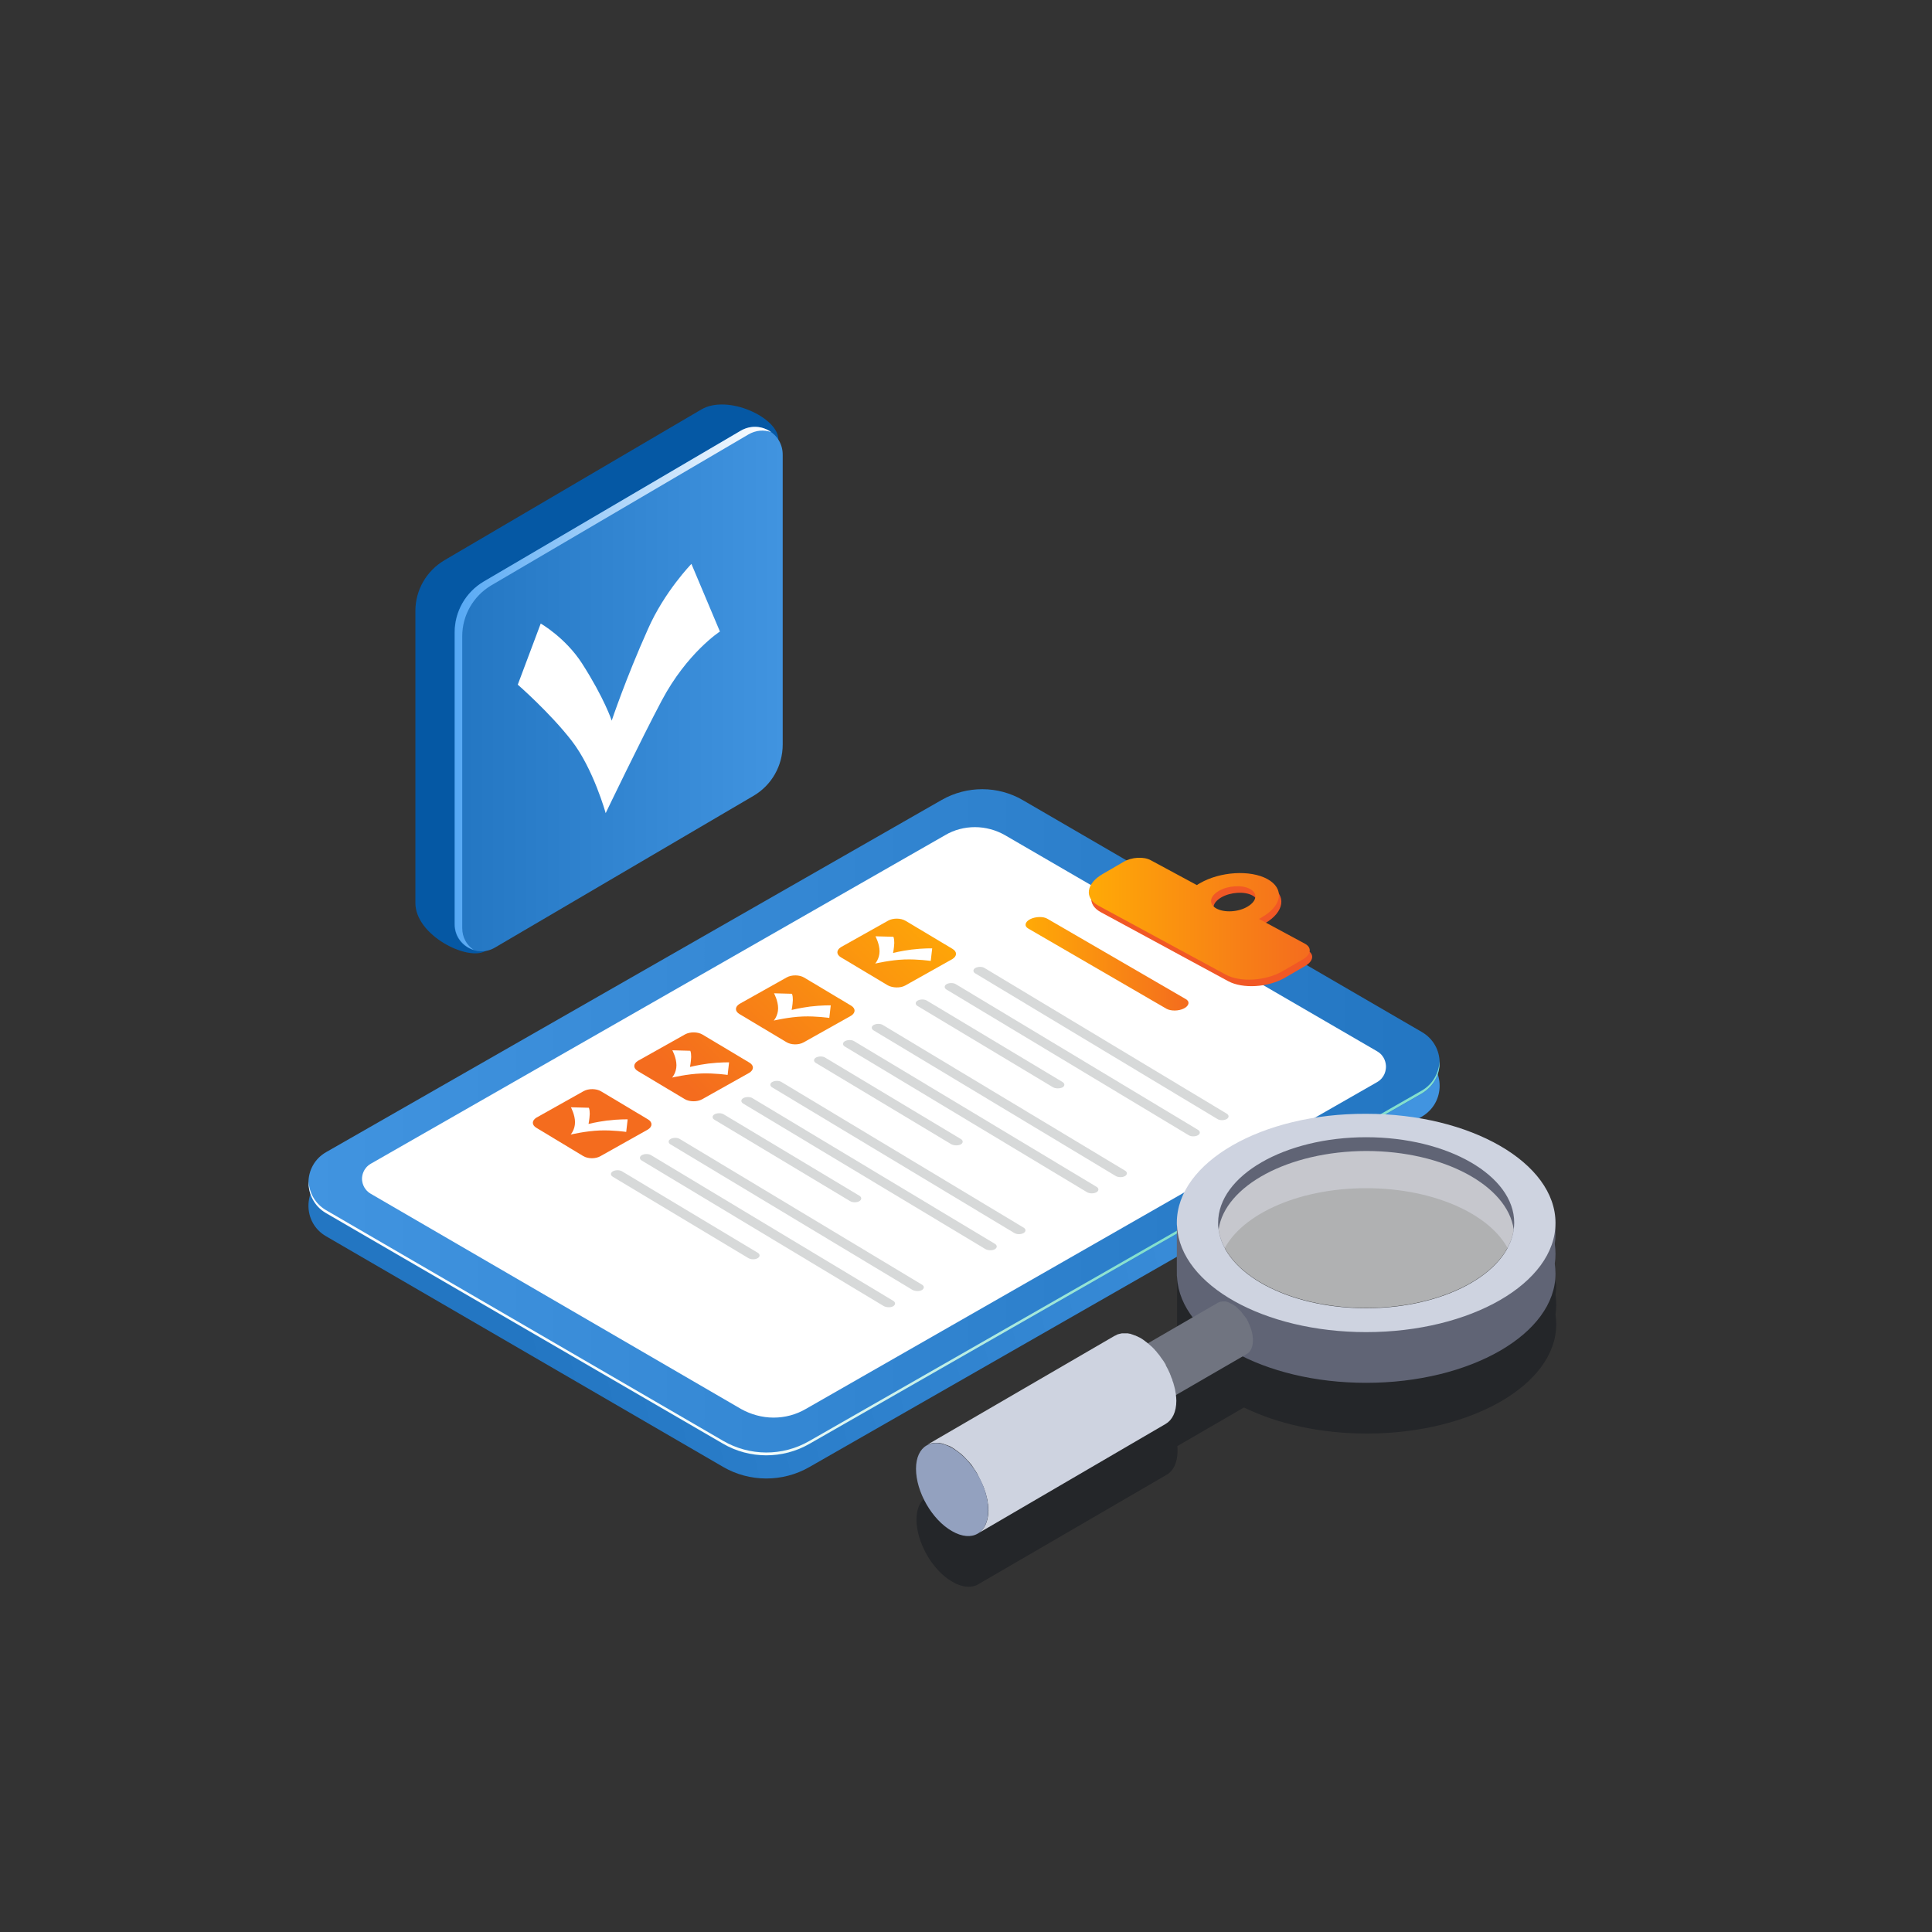 <?xml version="1.0" encoding="utf-8"?>
<!-- Generator: Adobe Illustrator 26.0.1, SVG Export Plug-In . SVG Version: 6.00 Build 0)  -->
<svg version="1.1" id="validate_bills" xmlns="http://www.w3.org/2000/svg" xmlns:xlink="http://www.w3.org/1999/xlink" x="0px"
	 y="0px" viewBox="0 0 800 800" style="enable-background:new 0 0 800 800;" xml:space="preserve">
<rect x="0" y="0" width="800" height="800" fill="#333333" stroke="none"/>
<style type="text/css">
	.st0{fill:url(#board_depth_00000070826659849357983540000007505023662369813660_);}
	.st1{fill:url(#board_00000027570616913791467250000017992212167980098727_);}
	.st2{fill:#FFFFFF;}
	.st3{fill:url(#SVGID_1_);}
	.st4{fill:#D7D9D9;}
	.st5{fill:url(#SVGID_00000012461576211904930100000016442946278397314733_);}
	.st6{fill:url(#SVGID_00000049204920176401566980000000638245712129319614_);}
	.st7{fill:url(#SVGID_00000127006335437069933200000005866658727694024087_);}
	.st8{fill:url(#SVGID_00000158720948564957295420000006664306136145170867_);}
	.st9{fill:#F15825;}
	.st10{fill:url(#clip_00000163762778910633085080000000531444564649191064_);}
	.st11{fill:#0558A4;}
	.st12{fill:url(#SVGID_00000142887632897977523040000009047758830107812285_);}
	.st13{fill:url(#SVGID_00000174585367834911588600000011257080911646590385_);}
	.st14{fill:url(#SVGID_00000040546597986548170020000008700669312189680013_);}
	.st15{opacity:0.3;fill:#010711;}
	.st16{fill:#606475;}
	.st17{fill:#CED3E0;}
	.st18{opacity:0.64;fill:#FFFFFF;}
	.st19{fill:#707480;}
	.st20{fill:#4A4D5A;}
	.st21{fill:#93A1BF;}
</style>
<linearGradient id="board_depth_00000110448955828644995080000015163419938990163128_" gradientUnits="userSpaceOnUse" x1="580.61" y1="421.198" x2="204.071" y2="512.669">
	<stop  offset="0" style="stop-color:#4194E0"/>
	<stop  offset="1" style="stop-color:#2376C2"/>
</linearGradient>
<path id="board_depth" style="fill:url(#board_depth_00000110448955828644995080000015163419938990163128_);" d="M135,511.9
	l164.4,95.5c11,6.4,24.7,6.4,35.7,0.1l253.6-145.1c9.9-5.7,9.9-19.9,0-25.6l-165.2-96c-10.3-6-23.1-6-33.5-0.1l-255,145.9
	C125.3,492.3,125.3,506.3,135,511.9z"/>
<linearGradient id="board_00000024693215619272580430000004628730427021547934_" gradientUnits="userSpaceOnUse" x1="127.763" y1="464.714" x2="596.081" y2="464.714">
	<stop  offset="0" style="stop-color:#4194E0"/>
	<stop  offset="1" style="stop-color:#2376C2"/>
</linearGradient>
<path id="board" style="fill:url(#board_00000024693215619272580430000004628730427021547934_);" d="M135,502.4l164.4,95.5
	c11,6.4,24.7,6.4,35.7,0.1l253.6-145.1c9.9-5.7,9.9-19.9,0-25.6l-165.2-96c-10.3-6-23.1-6-33.5-0.1l-255,145.9
	C125.3,482.7,125.3,496.7,135,502.4z"/>
<g id="checklist">
	<path class="st2" d="M320.3,587c-4.7,0-9.4-1.3-13.5-3.6l-153.3-89.1c-3.2-1.9-3.6-5-3.6-6.2c0-1.2,0.4-4.3,3.6-6.2l237.9-136.1
		c3.7-2.2,8-3.3,12.3-3.3c4.4,0,8.7,1.2,12.4,3.3l154.1,89.5c3.3,1.9,3.7,5.1,3.7,6.4c0,1.3-0.4,4.5-3.7,6.4L333.7,583.4
		C329.6,585.8,325,587,320.3,587C320.3,587,320.3,587,320.3,587z"/>
	<g>
		<g>
			<g>
				<linearGradient id="SVGID_1_" gradientUnits="userSpaceOnUse" x1="391.396" y1="374.414" x2="300.631" y2="465.75">
					<stop  offset="0" style="stop-color:#FFAA06"/>
					<stop  offset="1" style="stop-color:#F46C1E"/>
				</linearGradient>
				<path class="st3" d="M367.6,408l-19.4-11.6c-2-1.2-1.9-3,0-4.2l19.6-11c2-1.1,5.2-1.1,7.2,0.1l19.4,11.6c2,1.2,1.9,3,0,4.2
					l-19.6,11C372.8,409.2,369.6,409.1,367.6,408z"/>
				<path class="st4" d="M504,463.3l-100.1-60.2c-1.1-0.6-1.1-1.7,0-2.3l0,0c1.1-0.6,2.9-0.6,3.9,0.1l100.1,60.2
					c1.1,0.6,1.1,1.7,0,2.3l0,0C506.8,464,505,464,504,463.3z"/>
				<path class="st4" d="M492.1,470l-100.1-60.2c-1.1-0.6-1.1-1.7,0-2.3l0,0c1.1-0.6,2.9-0.6,3.9,0.1L496,467.8
					c1.1,0.6,1.1,1.7,0,2.3l0,0C494.9,470.7,493.1,470.7,492.1,470z"/>
				<path class="st4" d="M436,450.2l-56-33.6c-1.1-0.6-1.1-1.7,0-2.3l0,0c1.1-0.6,2.9-0.6,3.9,0.1l56,33.6c1.1,0.6,1.1,1.7,0,2.3h0
					C438.8,450.8,437,450.8,436,450.2z"/>
			</g>
			<path class="st2" d="M362.5,387.7c0,0,1.7,3.1,1.7,6.2c0,3.1-1.8,5.1-1.8,5.1s6.3-1.5,12.1-1.7c5.5-0.2,10.9,0.6,10.9,0.6
				l0.6-5.2c0,0-3.7-0.1-8.6,0.5c-4.5,0.6-7.6,1.4-7.6,1.4s0.4-1.9,0.5-4.1c0-2.2-0.4-2.6-0.4-2.6L362.5,387.7z"/>
		</g>
		<g>
			<g>
				
					<linearGradient id="SVGID_00000083051251901511126150000016872754469408949916_" gradientUnits="userSpaceOnUse" x1="382.033" y1="365.11" x2="291.268" y2="456.446">
					<stop  offset="0" style="stop-color:#FFAA06"/>
					<stop  offset="1" style="stop-color:#F46C1E"/>
				</linearGradient>
				<path style="fill:url(#SVGID_00000083051251901511126150000016872754469408949916_);" d="M325.6,431.5l-19.4-11.6
					c-2-1.2-1.9-3,0-4.2l19.6-11c2-1.1,5.2-1.1,7.2,0.1l19.4,11.6c2,1.2,1.9,3,0,4.2l-19.6,11C330.7,432.8,327.5,432.7,325.6,431.5z
					"/>
				<path class="st4" d="M461.9,486.9l-100.1-60.2c-1.1-0.6-1.1-1.7,0-2.3v0c1.1-0.6,2.9-0.6,3.9,0.1l100.1,60.2
					c1.1,0.6,1.1,1.7,0,2.3l0,0C464.8,487.6,463,487.6,461.9,486.9z"/>
				<path class="st4" d="M450,493.6l-100.1-60.2c-1.1-0.6-1.1-1.7,0-2.3l0,0c1.1-0.6,2.9-0.6,3.9,0.1L454,491.4
					c1.1,0.6,1.1,1.7,0,2.3l0,0C452.9,494.3,451.1,494.3,450,493.6z"/>
				<path class="st4" d="M393.9,473.8l-56-33.6c-1.1-0.6-1.1-1.7,0-2.3l0,0c1.1-0.6,2.9-0.6,3.9,0.1l56,33.6c1.1,0.6,1.1,1.7,0,2.3
					l0,0C396.8,474.4,395,474.4,393.9,473.8z"/>
			</g>
			<path class="st2" d="M320.5,411.3c0,0,1.7,3.1,1.7,6.2c0,3.1-1.8,5.1-1.8,5.1s6.3-1.5,12.1-1.7c5.5-0.2,10.9,0.6,10.9,0.6
				l0.6-5.2c0,0-3.7-0.1-8.6,0.5c-4.5,0.6-7.6,1.4-7.6,1.4s0.4-1.9,0.5-4.1c0-2.2-0.4-2.6-0.4-2.6L320.5,411.3z"/>
		</g>
		<g>
			<g>
				
					<linearGradient id="SVGID_00000011716635518889457050000009585599340541239173_" gradientUnits="userSpaceOnUse" x1="372.67" y1="355.806" x2="281.905" y2="447.142">
					<stop  offset="0" style="stop-color:#FFAA06"/>
					<stop  offset="1" style="stop-color:#F46C1E"/>
				</linearGradient>
				<path style="fill:url(#SVGID_00000011716635518889457050000009585599340541239173_);" d="M283.5,455.1l-19.4-11.6
					c-2-1.2-1.9-3,0-4.2l19.6-11c2-1.1,5.2-1.1,7.2,0.1l19.4,11.6c2,1.2,1.9,3,0,4.2l-19.6,11C288.7,456.3,285.5,456.3,283.5,455.1z
					"/>
				<path class="st4" d="M419.9,510.5l-100.1-60.2c-1.1-0.6-1.1-1.7,0-2.3l0,0c1.1-0.6,2.9-0.6,3.9,0.1l100.1,60.2
					c1.1,0.6,1.1,1.7,0,2.3h0C422.7,511.2,421,511.2,419.9,510.5z"/>
				<path class="st4" d="M408,517.2L307.8,457c-1.1-0.6-1.1-1.7,0-2.3l0,0c1.1-0.6,2.9-0.6,3.9,0.1L411.9,515c1.1,0.6,1.1,1.7,0,2.3
					l0,0C410.8,517.9,409,517.8,408,517.2z"/>
				<path class="st4" d="M351.9,497.3l-56-33.6c-1.1-0.6-1.1-1.7,0-2.3l0,0c1.1-0.6,2.9-0.6,3.9,0.1l56,33.6c1.1,0.6,1.1,1.7,0,2.3
					l0,0C354.7,498,353,498,351.9,497.3z"/>
			</g>
			<path class="st2" d="M278.4,434.9c0,0,1.7,3.1,1.7,6.2c0,3.1-1.8,5.1-1.8,5.1s6.3-1.5,12.1-1.7c5.5-0.2,10.9,0.6,10.9,0.6
				l0.6-5.2c0,0-3.7-0.1-8.6,0.5c-4.5,0.6-7.6,1.4-7.6,1.4s0.4-1.9,0.5-4.1c0-2.2-0.4-2.6-0.4-2.6L278.4,434.9z"/>
		</g>
		<g>
			<g>
				
					<linearGradient id="SVGID_00000093874809538977519630000012619000095127996324_" gradientUnits="userSpaceOnUse" x1="363.307" y1="346.501" x2="272.542" y2="437.837">
					<stop  offset="0" style="stop-color:#FFAA06"/>
					<stop  offset="1" style="stop-color:#F46C1E"/>
				</linearGradient>
				<path style="fill:url(#SVGID_00000093874809538977519630000012619000095127996324_);" d="M241.5,478.7L222.1,467
					c-2-1.2-1.9-3,0-4.2l19.6-11c2-1.1,5.2-1.1,7.2,0.1l19.4,11.6c2,1.2,1.9,3,0,4.2l-19.6,11C246.7,479.9,243.5,479.9,241.5,478.7z
					"/>
				<path class="st4" d="M377.8,534.1l-100.1-60.2c-1.1-0.6-1.1-1.7,0-2.3l0,0c1.1-0.6,2.9-0.6,3.9,0.1l100.1,60.2
					c1.1,0.6,1.1,1.7,0,2.3l0,0C380.7,534.8,378.9,534.7,377.8,534.1z"/>
				<path class="st4" d="M365.9,540.8l-100.1-60.2c-1.1-0.6-1.1-1.7,0-2.3l0,0c1.1-0.6,2.9-0.6,3.9,0.1l100.1,60.2
					c1.1,0.6,1.1,1.7,0,2.3l0,0C368.8,541.5,367,541.4,365.9,540.8z"/>
				<path class="st4" d="M309.8,520.9l-56-33.6c-1.1-0.6-1.1-1.7,0-2.3l0,0c1.1-0.6,2.9-0.6,3.9,0.1l56,33.6c1.1,0.6,1.1,1.7,0,2.3
					l0,0C312.7,521.6,310.9,521.6,309.8,520.9z"/>
			</g>
			<path class="st2" d="M236.4,458.5c0,0,1.7,3.1,1.7,6.2c0,3.1-1.8,5.1-1.8,5.1s6.3-1.5,12.1-1.7c5.5-0.2,10.9,0.6,10.9,0.6
				l0.6-5.2c0,0-3.7-0.1-8.6,0.5c-4.5,0.6-7.6,1.4-7.6,1.4s0.4-1.9,0.5-4.1c0-2.2-0.4-2.6-0.4-2.6L236.4,458.5z"/>
		</g>
	</g>
	
		<linearGradient id="SVGID_00000103225088378720901790000004438474929537706930_" gradientUnits="userSpaceOnUse" x1="424.66" y1="399.074" x2="492.13" y2="399.074">
		<stop  offset="0" style="stop-color:#FFAA06"/>
		<stop  offset="1" style="stop-color:#F46C1E"/>
	</linearGradient>
	<path style="fill:url(#SVGID_00000103225088378720901790000004438474929537706930_);" d="M483,417.7l-57.2-33.2
		c-1.8-1-1.4-2.8,0.8-3.9l0,0c2.2-1.1,5.5-1.2,7.2-0.1l57.2,33.2c1.8,1,1.4,2.8-0.8,3.9l0,0C488,418.7,484.8,418.7,483,417.7z"/>
</g>
<path id="clip_shadow" class="st9" d="M541.4,393.5l-19.1-10.3c0.5-0.2,1-0.5,1.4-0.8c8.3-4.8,9.2-11.8,2.1-15.7
	c-7.1-3.9-19.6-3.1-27.9,1.7c-0.5,0.3-0.9,0.5-1.3,0.8l-19.1-10.3c-2.9-1.6-8-1.3-11.3,0.7l-8.6,5c-6.9,4-7.7,9.9-1.8,13.1
	l52.8,28.6c6,3.2,16.4,2.6,23.4-1.4l8.6-5C543.9,397.9,544.3,395.1,541.4,393.5z M504.7,378.9c-3.3-1.8-2.9-5,1-7.3
	c3.8-2.2,9.6-2.6,12.9-0.8c3.3,1.8,2.9,5-1,7.3C513.8,380.4,508,380.7,504.7,378.9z"/>
<linearGradient id="clip_00000109717689750369879030000003213165188827914644_" gradientUnits="userSpaceOnUse" x1="450.747" y1="380.385" x2="542.299" y2="380.385">
	<stop  offset="0" style="stop-color:#FFAA06"/>
	<stop  offset="1" style="stop-color:#F46C1E"/>
</linearGradient>
<path id="clip" style="fill:url(#clip_00000109717689750369879030000003213165188827914644_);" d="M540.4,390.8l-19.1-10.3
	c0.5-0.2,1-0.5,1.4-0.8c8.3-4.8,9.2-11.8,2.1-15.7c-7.1-3.9-19.6-3.1-27.9,1.7c-0.5,0.3-0.9,0.5-1.3,0.8l-19.1-10.3
	c-2.9-1.6-8-1.3-11.3,0.7l-8.6,5c-6.9,4-7.7,9.9-1.8,13.1l52.8,28.6c6,3.2,16.4,2.6,23.4-1.4l8.6-5
	C542.9,395.2,543.3,392.4,540.4,390.8z M503.7,376.2c-3.3-1.8-2.9-5,1-7.3c3.8-2.2,9.6-2.6,12.9-0.8c3.3,1.8,2.9,5-1,7.3
	C512.8,377.7,507,378,503.7,376.2z"/>
<g id="ok_button">
	<path class="st11" d="M290.5,169.5l-106.5,62.5c-7.4,4.4-12,12.3-12,21l0,120.9c0,13.4,21.6,24.2,29,19.9l94.8-73.1
		c7.6-4.4,12.2-12.5,12.2-21.3l14.3-117.5C322.2,172.9,301.4,163.2,290.5,169.5z"/>
	
		<linearGradient id="SVGID_00000021805676441331704340000008099547263155375753_" gradientUnits="userSpaceOnUse" x1="188.194" y1="285.303" x2="324.168" y2="285.303">
		<stop  offset="0" style="stop-color:#2376C2"/>
		<stop  offset="1" style="stop-color:#4194E0"/>
	</linearGradient>
	<path style="fill:url(#SVGID_00000021805676441331704340000008099547263155375753_);" d="M306.7,178.4l-106.5,62.5
		c-7.4,4.4-12,12.3-12,21l0,120.9c0,8.6,9.3,13.9,16.7,9.6l107-62.8c7.6-4.4,12.2-12.5,12.2-21.3l0-119.9
		C324.2,179.4,314.5,173.8,306.7,178.4z"/>
	<path class="st2" d="M214.4,283.5c0,0,13.3,11.6,22.3,23.2c9,11.6,14.1,30,14.1,30s14.6-30.4,23.2-46.6
		c10.5-19.8,24.1-28.6,24.1-28.6l-11.8-28c0,0-11.2,11.5-18,27c-9.2,20.5-15,37.9-15,37.9s-3-9.2-12.3-23.7
		c-6.9-10.7-17.1-16.5-17.1-16.5L214.4,283.5z"/>
	
		<linearGradient id="SVGID_00000022546308289174037270000013828402560086704562_" gradientUnits="userSpaceOnUse" x1="188.194" y1="285.037" x2="319.293" y2="285.037">
		<stop  offset="0" style="stop-color:#55A8F4"/>
		<stop  offset="1" style="stop-color:#FFFFFF"/>
	</linearGradient>
	<path style="fill:url(#SVGID_00000022546308289174037270000013828402560086704562_);" d="M191.4,384.3l0-120.9
		c0-8.6,4.6-16.6,12-21l106.5-62.5c3.1-1.8,6.4-2,9.4-1c-3.5-2.5-8.3-3-12.5-0.6l-106.5,62.5c-7.4,4.4-12,12.3-12,21l0,120.9
		c0,5.2,3.4,9.2,7.8,10.6C193.3,391.4,191.4,388.2,191.4,384.3z"/>
</g>
<linearGradient id="SVGID_00000110433904034010463670000006293548764636981135_" gradientUnits="userSpaceOnUse" x1="371.708" y1="452.149" x2="274.815" y2="597.737">
	<stop  offset="0" style="stop-color:#84E0CE"/>
	<stop  offset="1" style="stop-color:#FFFFFF"/>
</linearGradient>
<path style="fill:url(#SVGID_00000110433904034010463670000006293548764636981135_);" d="M588.7,451.6L335.1,596.7
	c-11.1,6.4-24.7,6.3-35.7-0.1L135,501.1c-4.6-2.7-7-7.3-7.2-12c-0.2,5.1,2.2,10.3,7.2,13.2l164.4,95.5c11,6.4,24.7,6.4,35.7,0.1
	l253.6-145.1c5.1-3,7.6-8.2,7.4-13.4C595.8,444.2,593.4,448.9,588.7,451.6z"/>
<path class="st15" d="M643.9,529.6c0.1-0.8,0.1-1.6,0.1-2.4c0-24.9-35.1-45.2-78.4-45.2c-43.3,0-78.3,20.3-78.3,45.2
	c0,0.5,0,1.1,0.1,1.6c0,0.2,0,0.4,0.1,0.6c-0.1,0.9-0.1,1.7-0.1,2.6c0,0.5,0,14.9,0,16.3c0,0.5,0,1.1,0.1,1.6
	c0.3,5.8,2.6,11.3,6.4,16.4l-18.5,10.8c0,0-0.1-0.1-0.1-0.1c-0.1-0.1-0.3-0.2-0.4-0.3c-0.8-0.6-1.5-1.1-2.3-1.6
	c-0.6-0.4-1.3-0.7-1.9-0.9c-0.1,0-0.1-0.1-0.2-0.1c-0.1-0.1-0.2-0.1-0.4-0.1c-0.4-0.1-0.7-0.3-1.1-0.4c-0.1,0-0.2-0.1-0.3-0.1
	c-0.1,0-0.2,0-0.3-0.1c-0.2,0-0.4-0.1-0.6-0.1c-0.1,0-0.3-0.1-0.4-0.1c-0.1,0-0.3,0-0.4,0c-0.2,0-0.3,0-0.4,0c-0.1,0-0.2,0-0.2,0
	c-0.2,0-0.5,0-0.7,0c-0.1,0-0.1,0-0.2,0c0,0,0,0-0.1,0c-0.3,0-0.6,0.1-0.9,0.1c0,0-0.1,0-0.1,0c-0.1,0-0.2,0-0.3,0.1
	c-0.1,0-0.3,0.1-0.4,0.1c-0.1,0-0.3,0.1-0.4,0.1c-0.1,0-0.2,0.1-0.3,0.1c0,0-0.1,0-0.1,0.1c-0.3,0.1-0.5,0.2-0.8,0.4
	c0,0-0.1,0-0.1,0l-78.1,45.4c0,0,0,0,0,0c-2.7,1.6-4.4,4.9-4.4,9.6c0,9.5,6.6,21.1,14.9,25.8c4.3,2.5,8.1,2.6,10.9,0.9
	c-0.1,0-0.1,0.1-0.2,0.1l78.1-45.4c2.7-1.6,4.3-4.9,4.4-9.6c0-0.7,0-1.4-0.1-2.2l27.6-16c13.7,6.7,31.4,10.8,50.9,10.8
	c43.2,0,78.4-20.3,78.4-45.2c0-1.4-0.1-2.7-0.3-4.1c0.2-1.3,0.3-2.7,0.3-4.1c0-1.4-0.1-2.7-0.3-4.1c0.2-1.3,0.3-2.7,0.3-4.1
	C644.1,531.2,644,530.4,643.9,529.6z M406,655.1c-0.1,0.1-0.1,0.1-0.2,0.2C405.9,655.2,406,655.1,406,655.1z M406.9,654.2
	c-0.1,0.1-0.1,0.2-0.2,0.2C406.7,654.4,406.8,654.3,406.9,654.2z M407.2,653.7c-0.1,0.1-0.1,0.2-0.2,0.3
	C407.1,653.9,407.2,653.8,407.2,653.7z M407.6,653.2c-0.1,0.1-0.1,0.2-0.2,0.3C407.5,653.4,407.5,653.3,407.6,653.2z M407.9,652.6
	c0,0.1-0.1,0.2-0.1,0.3C407.8,652.8,407.9,652.7,407.9,652.6z M408.2,652c0,0.1-0.1,0.2-0.1,0.3C408.1,652.2,408.1,652.1,408.2,652z
	 M408.4,651.4c0,0.1-0.1,0.2-0.1,0.3C408.4,651.6,408.4,651.5,408.4,651.4z M408.7,650.7c0,0.1-0.1,0.2-0.1,0.3
	C408.6,650.9,408.6,650.8,408.7,650.7z M408.8,650c0,0.1-0.1,0.2-0.1,0.4C408.8,650.2,408.8,650.1,408.8,650z M409,649.2
	c0,0.1,0,0.2-0.1,0.4C409,649.5,409,649.4,409,649.2z M409.1,648.5c0,0.1,0,0.3,0,0.4C409.1,648.7,409.1,648.6,409.1,648.5z
	 M409.2,645.6c0,0.2,0,0.4,0,0.7C409.2,646.1,409.2,645.9,409.2,645.6z M409.2,646.5c0,0.2,0,0.4,0,0.6
	C409.2,647,409.2,646.8,409.2,646.5z M409.2,647.6c0,0.1,0,0.3,0,0.4C409.2,647.9,409.2,647.8,409.2,647.6z M393.8,620.2
	c0.2,0.1,0.4,0.2,0.6,0.3c0.2,0.1,0.4,0.2,0.6,0.4c-0.2-0.1-0.4-0.3-0.6-0.4C394.1,620.4,394,620.3,393.8,620.2z M405.6,655.4
	c-0.1,0.1-0.2,0.1-0.2,0.2C405.4,655.6,405.5,655.5,405.6,655.4z M406.3,654.9c0.1-0.1,0.1-0.1,0.2-0.2
	C406.4,654.7,406.3,654.8,406.3,654.9z"/>
<g id="magnifying_glas_00000173135860009827310730000011588256605462974123_">
	<g>
		<path class="st16" d="M487.3,527.4c0,0.5,0,1.1,0.1,1.6c1.4,24.2,35.9,43.6,78.3,43.6c43.2,0,78.4-20.3,78.4-45.2
			c0-1.4-0.1-2.7-0.3-4.1c0.2-1.3,0.3-2.7,0.3-4.1c0-1.4-0.1-2.7-0.3-4.1c0.2-1.3,0.3-2.7,0.3-4.1c0-25-35.1-45.2-78.4-45.2
			c-43.3,0-78.4,20.3-78.4,45.2C487.3,511.6,487.3,526,487.3,527.4z M506,519.2c6.4-15.6,30.7-27.2,59.7-27.2
			c29,0,53.3,11.6,59.7,27.2c-6.4,15.6-30.7,27.2-59.7,27.2C536.7,546.5,512.4,534.8,506,519.2z"/>
		<path class="st17" d="M487.3,506.3c0,0.5,0,1.1,0.1,1.6c1.4,24.2,35.9,43.7,78.3,43.7c43.3,0,78.4-20.3,78.4-45.2
			c0-24.9-35.1-45.2-78.4-45.2C522.4,461,487.3,481.3,487.3,506.3z M504.4,506.3c0-19.5,27.5-35.4,61.3-35.4
			c33.8,0,61.3,15.9,61.3,35.4c0,1-0.1,2-0.2,2.9c-2.6,18.2-29,32.5-61.1,32.5c-32.2,0-58.6-14.3-61.1-32.5
			c-0.1-0.5-0.1-1.1-0.2-1.6C504.4,507.1,504.4,506.7,504.4,506.3z"/>
		<path class="st18" d="M504.6,509.1c2.5,18.2,28.9,32.5,61.1,32.5c32.1,0,58.5-14.3,61.1-32.5c-2.6-18.2-29-32.5-61.1-32.5
			C533.6,476.7,507.2,491,504.6,509.1z"/>
	</g>
	<g>
		<g>
			<path class="st19" d="M473,580c0-0.2-0.1-0.5-0.1-0.7c0-0.2-0.1-0.3-0.1-0.5c0-0.1-0.1-0.3-0.1-0.4c-0.1-0.2-0.1-0.4-0.2-0.6
				c0-0.1-0.1-0.2-0.1-0.4c-0.1-0.2-0.2-0.5-0.2-0.7c0-0.1-0.1-0.2-0.1-0.3c-0.1-0.3-0.2-0.6-0.4-1c0,0,0-0.1,0-0.1
				c-0.1-0.3-0.3-0.6-0.4-0.9c0-0.1-0.1-0.2-0.1-0.3c-0.1-0.3-0.3-0.5-0.4-0.8c0-0.1-0.1-0.1-0.1-0.2c-0.2-0.3-0.4-0.6-0.6-0.9
				c-0.1-0.1-0.1-0.2-0.2-0.3c-0.1-0.2-0.3-0.4-0.4-0.6c-0.1-0.1-0.2-0.2-0.2-0.3c-0.1-0.2-0.3-0.3-0.4-0.5
				c-0.1-0.1-0.2-0.3-0.3-0.4c-0.1-0.1-0.2-0.3-0.3-0.4c-0.2-0.2-0.4-0.4-0.6-0.6c-0.1-0.1-0.2-0.2-0.3-0.3
				c-0.4-0.4-0.8-0.8-1.2-1.1c-0.1-0.1-0.2-0.1-0.2-0.2c-0.4-0.3-0.9-0.7-1.4-0.9c-0.4-0.2-0.7-0.4-1.1-0.5
				c-0.1-0.1-0.2-0.1-0.3-0.1c-0.2-0.1-0.4-0.2-0.6-0.2c-0.1,0-0.3-0.1-0.4-0.1c-0.1,0-0.2-0.1-0.4-0.1c-0.2,0-0.3-0.1-0.5-0.1
				c-0.1,0-0.2,0-0.3,0c-0.2,0-0.4,0-0.6,0c0,0-0.1,0-0.1,0c-0.2,0-0.4,0-0.6,0.1c-0.1,0-0.1,0-0.2,0c-0.2,0-0.3,0.1-0.5,0.1
				c0,0-0.1,0-0.1,0.1c-0.2,0.1-0.4,0.2-0.6,0.3l45.9-26.6c0,0,0,0,0,0c0.1-0.1,0.3-0.2,0.4-0.2c0,0,0.1,0,0.1,0c0,0,0.1,0,0.1-0.1
				c0.1,0,0.2-0.1,0.2-0.1c0.1,0,0.2,0,0.3-0.1c0.1,0,0.1,0,0.2,0c0,0,0.1,0,0.1,0c0.2,0,0.3-0.1,0.5-0.1c0,0,0,0,0,0
				c0,0,0.1,0,0.1,0c0.1,0,0.3,0,0.4,0c0,0,0.1,0,0.1,0c0.1,0,0.2,0,0.3,0c0.1,0,0.2,0,0.2,0c0.1,0,0.1,0,0.2,0c0.1,0,0.2,0,0.4,0.1
				c0.1,0,0.1,0,0.2,0c0.1,0,0.1,0,0.2,0.1c0.2,0.1,0.4,0.1,0.6,0.2c0.1,0,0.1,0,0.2,0.1c0,0,0.1,0,0.1,0.1c0.4,0.2,0.7,0.3,1.1,0.5
				c0.5,0.3,0.9,0.6,1.4,0.9c0.1,0.1,0.2,0.1,0.2,0.2c0.4,0.3,0.8,0.7,1.2,1.1c0,0,0.1,0.1,0.1,0.1c0.1,0.1,0.1,0.1,0.2,0.2
				c0.2,0.2,0.4,0.4,0.6,0.6c0.1,0.1,0.1,0.1,0.2,0.2c0.1,0.1,0.1,0.1,0.1,0.2c0.1,0.1,0.2,0.3,0.3,0.4c0.1,0.1,0.2,0.2,0.2,0.3
				c0.1,0.1,0.1,0.2,0.2,0.2c0.1,0.1,0.2,0.2,0.2,0.3c0.1,0.1,0.1,0.2,0.2,0.2c0.1,0.1,0.2,0.3,0.3,0.4c0.1,0.1,0.1,0.2,0.2,0.3
				c0,0,0,0.1,0.1,0.1c0.2,0.2,0.3,0.5,0.5,0.7c0,0,0,0,0,0.1c0,0.1,0.1,0.1,0.1,0.2c0.1,0.2,0.2,0.4,0.3,0.5c0,0.1,0.1,0.2,0.1,0.3
				c0,0.1,0.1,0.2,0.1,0.3c0,0.1,0.1,0.2,0.1,0.2c0.1,0.2,0.2,0.4,0.3,0.6c0,0,0,0.1,0,0.1c0,0,0,0,0,0c0.1,0.3,0.2,0.5,0.3,0.8
				c0,0,0,0.1,0.1,0.1c0,0.1,0.1,0.2,0.1,0.3c0,0.1,0.1,0.3,0.1,0.4c0,0.1,0.1,0.2,0.1,0.3c0,0.1,0.1,0.2,0.1,0.4
				c0,0.1,0,0.1,0.1,0.2c0,0.1,0.1,0.3,0.1,0.4c0,0.1,0.1,0.3,0.1,0.4c0,0.1,0,0.1,0,0.2c0,0.1,0,0.2,0.1,0.3c0,0.2,0.1,0.5,0.1,0.7
				c0,0.1,0,0.1,0,0.2c0,0.1,0,0.1,0,0.2c0.1,0.5,0.1,1,0.1,1.5c0,2.8-1,4.7-2.6,5.6l-45.9,26.6c1.6-0.9,2.6-2.9,2.6-5.6
				c0-0.5,0-1-0.1-1.5C473,580.2,473,580.1,473,580z"/>
			<g>
				<path class="st20" d="M464.4,566.7c-4.9-2.8-8.8-0.6-8.8,5c0,5.6,3.9,12.4,8.8,15.2c4.9,2.8,8.8,0.6,8.8-5
					C473.1,576.3,469.2,569.5,464.4,566.7z"/>
			</g>
		</g>
		<g>
			<path class="st17" d="M409,622.1c-0.1-0.4-0.1-0.8-0.2-1.2c-0.1-0.3-0.1-0.5-0.2-0.8c-0.1-0.3-0.1-0.5-0.2-0.8
				c-0.1-0.4-0.2-0.7-0.3-1.1c-0.1-0.2-0.1-0.4-0.2-0.6c-0.1-0.4-0.3-0.8-0.4-1.2c-0.1-0.2-0.1-0.3-0.2-0.5
				c-0.2-0.6-0.4-1.1-0.7-1.6c0-0.1-0.1-0.1-0.1-0.2c-0.2-0.5-0.4-1-0.7-1.5c-0.1-0.1-0.1-0.3-0.2-0.4c-0.2-0.5-0.5-0.9-0.7-1.4
				c0-0.1-0.1-0.2-0.1-0.3c-0.3-0.5-0.6-1-0.9-1.5c-0.1-0.1-0.2-0.3-0.3-0.4c-0.2-0.4-0.5-0.7-0.7-1.1c-0.1-0.2-0.3-0.4-0.4-0.6
				c-0.2-0.3-0.4-0.6-0.7-0.9c-0.2-0.2-0.4-0.5-0.6-0.7c-0.2-0.2-0.4-0.4-0.6-0.6c-0.3-0.4-0.7-0.7-1-1.1c-0.2-0.2-0.3-0.3-0.5-0.5
				c-0.7-0.7-1.4-1.3-2.1-1.8c-0.1-0.1-0.3-0.2-0.4-0.3c-0.8-0.6-1.5-1.1-2.3-1.6c-0.6-0.4-1.3-0.7-1.9-0.9
				c-0.2-0.1-0.4-0.2-0.6-0.2c-0.4-0.1-0.7-0.3-1.1-0.4c-0.2-0.1-0.4-0.1-0.7-0.2c-0.2-0.1-0.4-0.1-0.6-0.1
				c-0.3-0.1-0.5-0.1-0.8-0.1c-0.2,0-0.3,0-0.4,0c-0.3,0-0.6,0-1,0c-0.1,0-0.2,0-0.2,0c-0.4,0-0.7,0.1-1.1,0.1c-0.1,0-0.2,0-0.3,0.1
				c-0.3,0.1-0.6,0.1-0.8,0.2c-0.1,0-0.2,0.1-0.3,0.1c-0.3,0.1-0.7,0.3-1,0.5l78.1-45.4c0,0,0.1,0,0.1,0c0.2-0.1,0.5-0.3,0.8-0.4
				c0,0,0.1,0,0.1-0.1c0.1,0,0.2-0.1,0.3-0.1c0.1,0,0.3-0.1,0.4-0.1c0.1,0,0.3-0.1,0.4-0.1c0.1,0,0.2,0,0.3-0.1c0,0,0.1,0,0.1,0
				c0.3-0.1,0.6-0.1,0.9-0.1c0,0,0,0,0.1,0c0.1,0,0.1,0,0.2,0c0.2,0,0.5,0,0.7,0c0.1,0,0.2,0,0.2,0c0.1,0,0.3,0,0.4,0
				c0.1,0,0.3,0,0.4,0c0.1,0,0.3,0.1,0.4,0.1c0.2,0,0.4,0.1,0.6,0.1c0.1,0,0.2,0,0.3,0.1c0.1,0,0.2,0.1,0.3,0.1
				c0.3,0.1,0.7,0.2,1.1,0.4c0.1,0,0.2,0.1,0.4,0.1c0.1,0,0.1,0.1,0.2,0.1c0.6,0.3,1.2,0.6,1.9,0.9c0.8,0.5,1.6,1,2.3,1.6
				c0.1,0.1,0.3,0.2,0.4,0.3c0.7,0.6,1.4,1.2,2.1,1.8c0.1,0.1,0.1,0.1,0.2,0.2c0.1,0.1,0.2,0.2,0.3,0.3c0.3,0.3,0.7,0.7,1,1.1
				c0.1,0.1,0.2,0.2,0.3,0.3c0.1,0.1,0.2,0.2,0.2,0.3c0.2,0.2,0.4,0.5,0.6,0.7c0.1,0.2,0.3,0.3,0.4,0.5c0.1,0.1,0.2,0.3,0.3,0.4
				c0.1,0.2,0.3,0.4,0.4,0.6c0.1,0.1,0.2,0.3,0.3,0.4c0.2,0.2,0.3,0.5,0.5,0.7c0.1,0.1,0.2,0.3,0.3,0.4c0,0.1,0.1,0.1,0.1,0.2
				c0.3,0.4,0.5,0.8,0.8,1.3c0,0,0,0.1,0,0.1c0,0.1,0.1,0.2,0.1,0.3c0.2,0.3,0.3,0.6,0.5,0.9c0.1,0.1,0.1,0.3,0.2,0.4
				c0.1,0.1,0.2,0.3,0.2,0.4c0.1,0.1,0.1,0.3,0.2,0.4c0.2,0.4,0.3,0.7,0.5,1.1c0,0.1,0.1,0.1,0.1,0.2c0,0,0,0,0,0.1
				c0.2,0.4,0.4,0.9,0.5,1.3c0,0.1,0.1,0.2,0.1,0.2c0.1,0.2,0.1,0.3,0.2,0.5c0.1,0.2,0.2,0.4,0.2,0.7c0.1,0.2,0.1,0.4,0.2,0.5
				c0.1,0.2,0.1,0.4,0.2,0.6c0,0.1,0.1,0.3,0.1,0.4c0.1,0.2,0.1,0.5,0.2,0.7c0.1,0.3,0.1,0.5,0.2,0.8c0,0.1,0,0.2,0.1,0.3
				c0,0.2,0.1,0.4,0.1,0.6c0.1,0.4,0.1,0.8,0.2,1.2c0,0.1,0,0.2,0.1,0.3c0,0.1,0,0.2,0,0.3c0.1,0.9,0.2,1.8,0.2,2.6
				c0,4.7-1.7,8-4.4,9.6L404.9,635c2.7-1.6,4.3-4.9,4.4-9.6c0-0.9-0.1-1.7-0.2-2.6C409,622.6,409,622.4,409,622.1z"/>
			<g>
				<path class="st21" d="M394.3,599.6c-8.3-4.8-15-0.9-15,8.6c0,9.5,6.6,21.1,14.9,25.8c8.3,4.8,15,0.9,15-8.6
					C409.3,615.9,402.6,604.4,394.3,599.6z"/>
			</g>
		</g>
	</g>
</g>
</svg>
